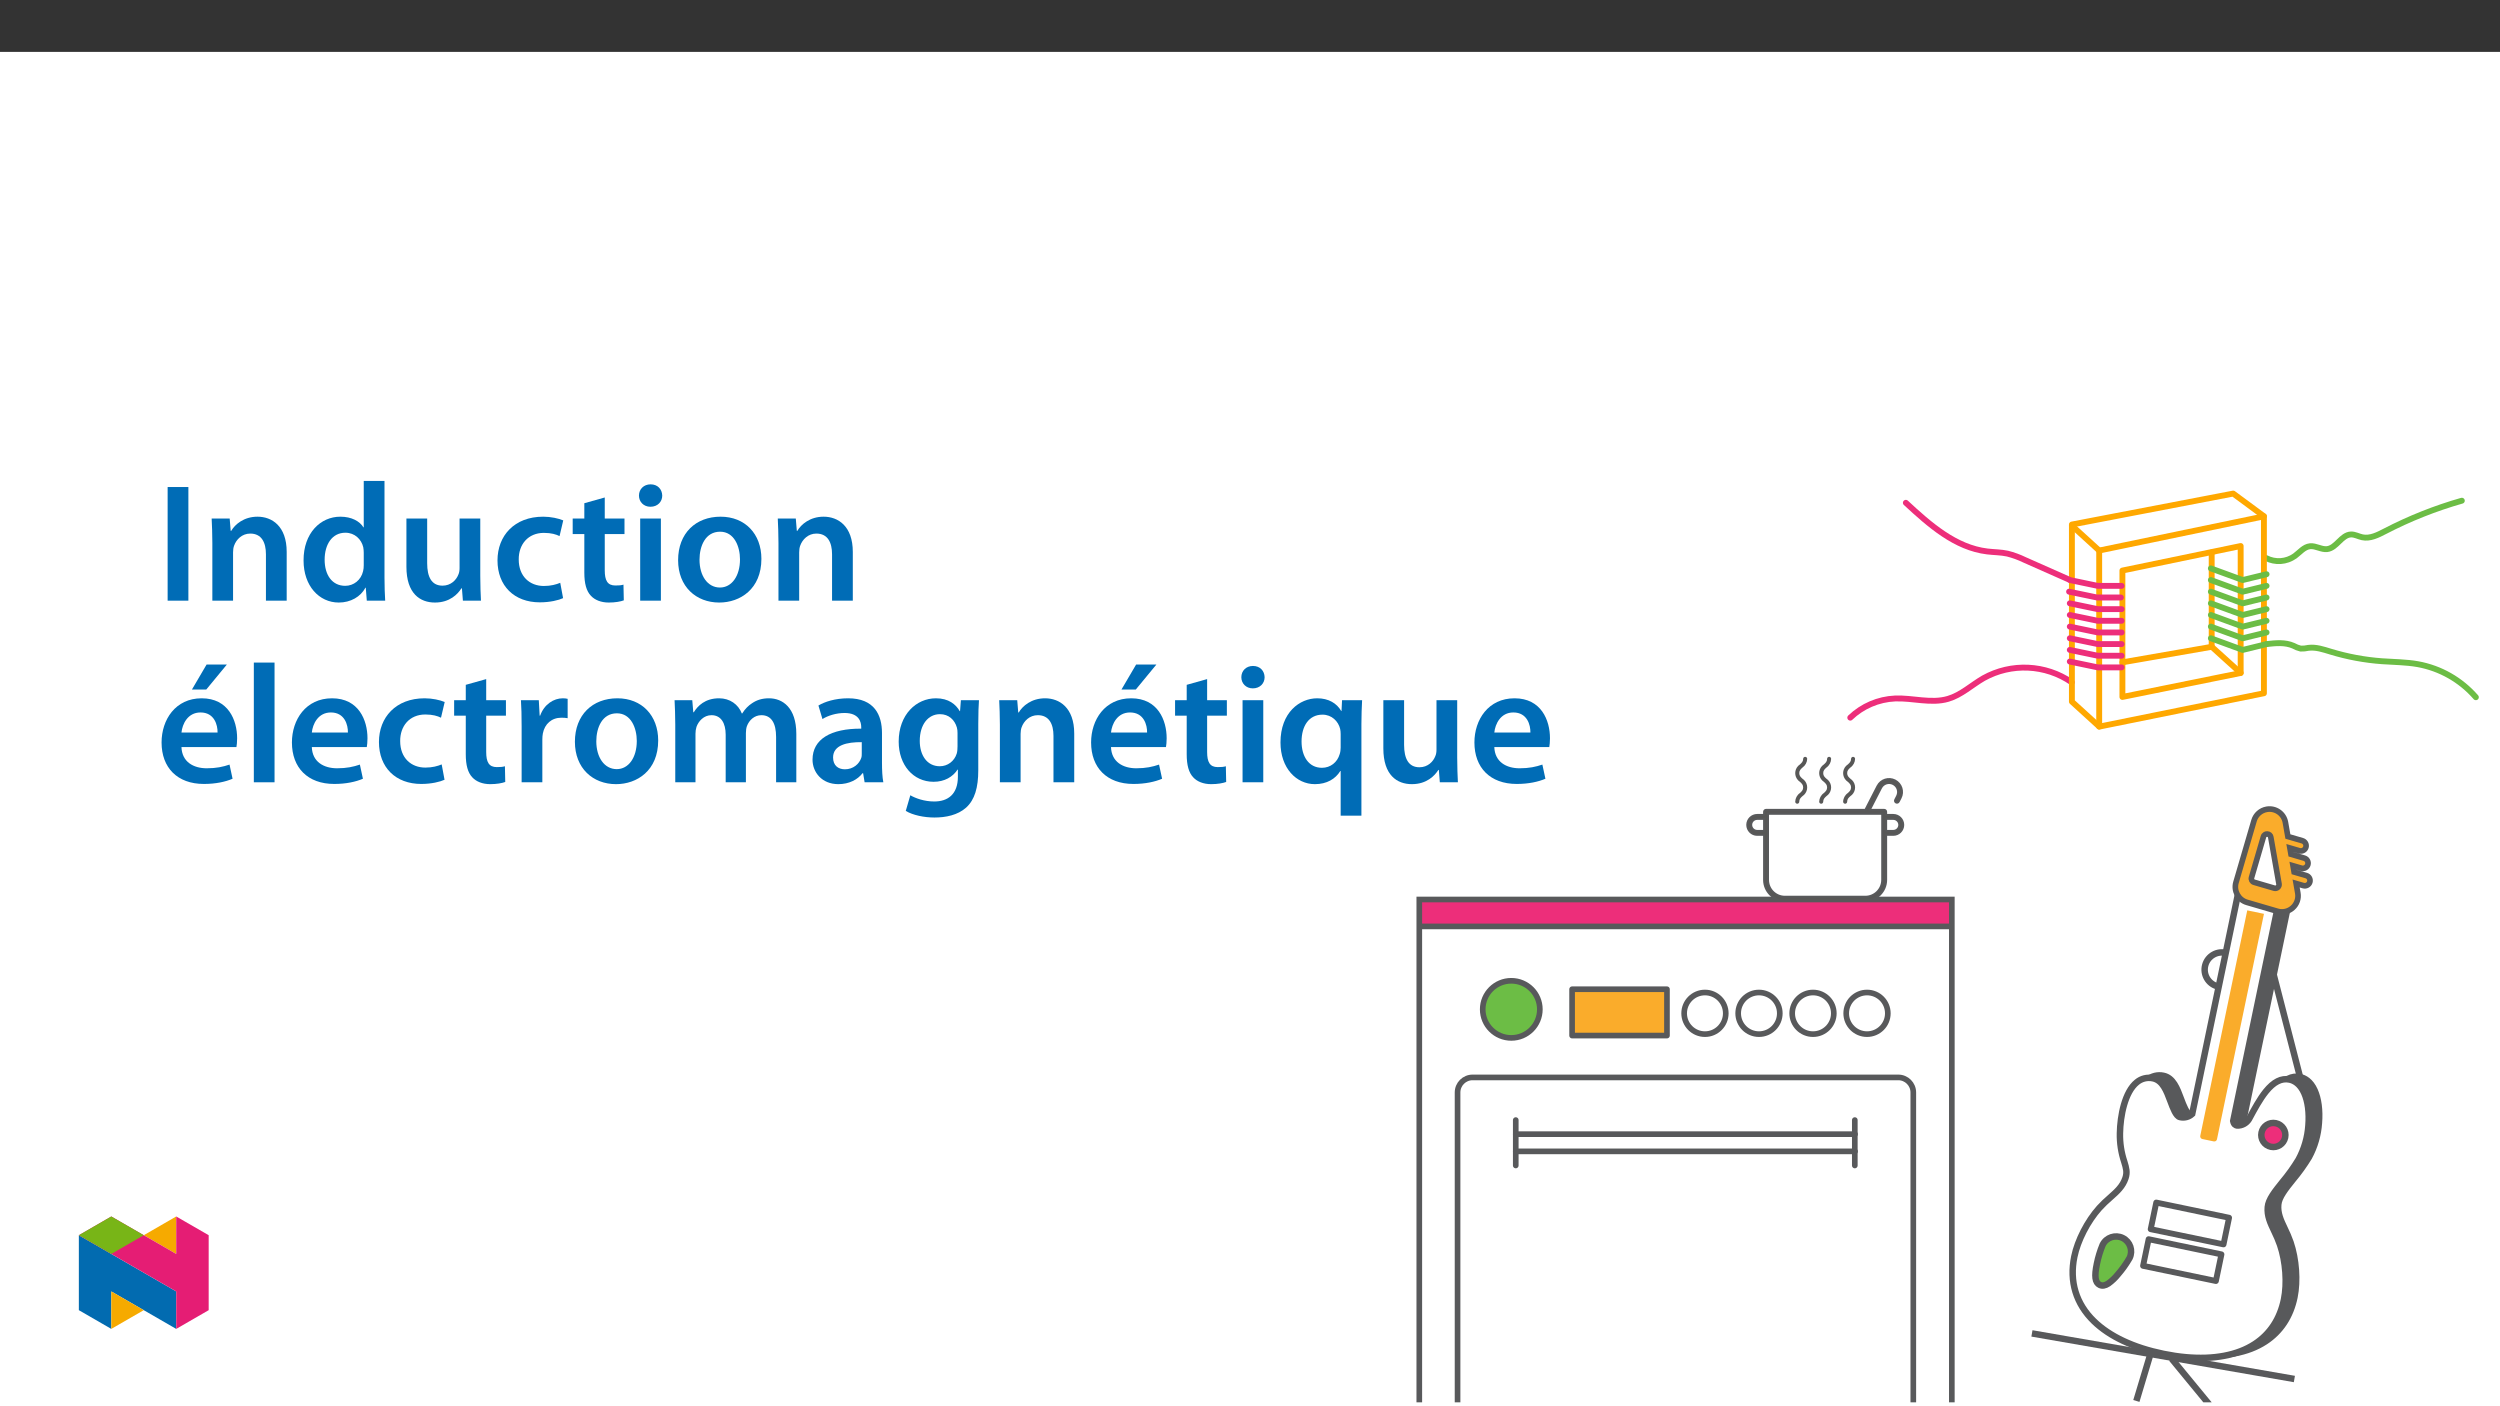 ﻿<?xml version="1.0" encoding="utf-8"?>
<svg xmlns="http://www.w3.org/2000/svg" xmlns:xlink="http://www.w3.org/1999/xlink" viewBox="0 0 960 540" version="1.1">
  <rect x="0" y="0" width="960" height="540" fill="#333333" stroke="none"/>
  <defs>
    <g>
      <symbol overflow="visible" id="glyph0-0">
        <path style="stroke:none;" d="M 0 0 L 32.375 0 L 32.375 -45.328 L 0 -45.328 Z M 16.188 -25.578 L 5.188 -42.094 L 27.188 -42.094 Z M 18.125 -22.656 L 29.141 -39.172 L 29.141 -6.156 Z M 5.188 -3.234 L 16.188 -19.75 L 27.188 -3.234 Z M 3.234 -39.172 L 14.25 -22.656 L 3.234 -6.156 Z M 3.234 -39.172 " />
      </symbol>
      <symbol overflow="visible" id="glyph0-1">
        <path style="stroke:none;" d="M 4.594 -43.641 L 4.594 0 L 12.562 0 L 12.562 -43.641 Z M 4.594 -43.641 " />
      </symbol>
      <symbol overflow="visible" id="glyph0-2">
        <path style="stroke:none;" d="M 4.281 0 L 12.234 0 L 12.234 -18.578 C 12.234 -19.484 12.375 -20.469 12.625 -21.109 C 13.469 -23.5 15.672 -25.766 18.844 -25.766 C 23.188 -25.766 24.859 -22.344 24.859 -17.812 L 24.859 0 L 32.828 0 L 32.828 -18.719 C 32.828 -28.688 27.125 -32.25 21.625 -32.25 C 16.375 -32.25 12.953 -29.266 11.531 -26.812 L 11.328 -26.812 L 10.938 -31.531 L 4.016 -31.531 C 4.141 -28.812 4.281 -25.766 4.281 -22.141 Z M 4.281 0 " />
      </symbol>
      <symbol overflow="visible" id="glyph0-3">
        <path style="stroke:none;" d="M 25.375 -45.969 L 25.375 -28.172 L 25.25 -28.172 C 23.828 -30.5 20.719 -32.25 16.375 -32.25 C 8.812 -32.25 2.203 -25.969 2.266 -15.406 C 2.266 -5.703 8.219 0.719 15.797 0.719 C 20.328 0.719 24.156 -1.484 26.031 -4.984 L 26.156 -4.984 L 26.547 0 L 33.609 0 C 33.469 -2.141 33.344 -5.641 33.344 -8.875 L 33.344 -45.969 Z M 25.375 -13.656 C 25.375 -12.828 25.312 -12.047 25.125 -11.328 C 24.344 -7.906 21.5 -5.703 18.266 -5.703 C 13.203 -5.703 10.359 -9.906 10.359 -15.734 C 10.359 -21.562 13.203 -26.094 18.328 -26.094 C 21.953 -26.094 24.469 -23.562 25.188 -20.531 C 25.312 -19.875 25.375 -19.031 25.375 -18.391 Z M 25.375 -13.656 " />
      </symbol>
      <symbol overflow="visible" id="glyph0-4">
        <path style="stroke:none;" d="M 32.5 -31.531 L 24.547 -31.531 L 24.547 -12.5 C 24.547 -11.594 24.406 -10.688 24.094 -10.031 C 23.312 -7.969 21.234 -5.766 18 -5.766 C 13.797 -5.766 12.109 -9.125 12.109 -14.375 L 12.109 -31.531 L 4.141 -31.531 L 4.141 -13.016 C 4.141 -2.719 9.391 0.719 15.094 0.719 C 20.781 0.719 23.891 -2.531 25.25 -4.734 L 25.453 -4.734 L 25.828 0 L 32.766 0 C 32.641 -2.594 32.5 -5.703 32.5 -9.453 Z M 32.5 -31.531 " />
      </symbol>
      <symbol overflow="visible" id="glyph0-5">
        <path style="stroke:none;" d="M 26.359 -6.859 C 24.797 -6.219 22.797 -5.641 20.078 -5.641 C 14.641 -5.641 10.422 -9.328 10.422 -15.797 C 10.359 -21.562 13.984 -26.031 20.078 -26.031 C 22.922 -26.031 24.797 -25.453 26.094 -24.797 L 27.516 -30.828 C 25.703 -31.594 22.734 -32.25 19.812 -32.25 C 8.734 -32.25 2.266 -24.922 2.266 -15.469 C 2.266 -5.703 8.672 0.641 18.516 0.641 C 22.469 0.641 25.766 -0.188 27.453 -0.969 Z M 26.359 -6.859 " />
      </symbol>
      <symbol overflow="visible" id="glyph0-6">
        <path style="stroke:none;" d="M 5.562 -37.422 L 5.562 -31.531 L 1.094 -31.531 L 1.094 -25.578 L 5.562 -25.578 L 5.562 -10.75 C 5.562 -6.609 6.344 -3.688 8.094 -1.875 C 9.578 -0.266 11.984 0.719 14.953 0.719 C 17.422 0.719 19.547 0.328 20.719 -0.125 L 20.594 -6.156 C 19.688 -5.891 18.906 -5.828 17.484 -5.828 C 14.438 -5.828 13.406 -7.766 13.406 -11.656 L 13.406 -25.578 L 20.984 -25.578 L 20.984 -31.531 L 13.406 -31.531 L 13.406 -39.625 Z M 5.562 -37.422 " />
      </symbol>
      <symbol overflow="visible" id="glyph0-7">
        <path style="stroke:none;" d="M 12.234 0 L 12.234 -31.531 L 4.281 -31.531 L 4.281 0 Z M 8.281 -44.672 C 5.641 -44.672 3.812 -42.797 3.812 -40.344 C 3.812 -38.016 5.562 -36.062 8.219 -36.062 C 11 -36.062 12.75 -38.016 12.75 -40.344 C 12.688 -42.797 11 -44.672 8.281 -44.672 Z M 8.281 -44.672 " />
      </symbol>
      <symbol overflow="visible" id="glyph0-8">
        <path style="stroke:none;" d="M 18.578 -32.25 C 9.062 -32.25 2.266 -25.906 2.266 -15.547 C 2.266 -5.375 9.188 0.719 18.062 0.719 C 26.094 0.719 34.25 -4.469 34.25 -16.062 C 34.25 -25.641 27.969 -32.25 18.578 -32.25 Z M 18.391 -26.484 C 23.828 -26.484 26.031 -20.781 26.031 -15.859 C 26.031 -9.453 22.859 -5.047 18.328 -5.047 C 13.531 -5.047 10.484 -9.641 10.484 -15.734 C 10.484 -20.984 12.75 -26.484 18.391 -26.484 Z M 18.391 -26.484 " />
      </symbol>
      <symbol overflow="visible" id="glyph0-9">
        <path style="stroke:none;" d="M 31.016 -13.531 C 31.141 -14.25 31.281 -15.406 31.281 -16.906 C 31.281 -23.828 27.906 -32.25 17.672 -32.25 C 7.578 -32.25 2.266 -24.016 2.266 -15.281 C 2.266 -5.641 8.281 0.641 18.516 0.641 C 23.047 0.641 26.812 -0.188 29.531 -1.359 L 28.359 -6.797 C 25.906 -5.953 23.312 -5.375 19.625 -5.375 C 14.5 -5.375 10.094 -7.828 9.906 -13.531 Z M 9.906 -19.094 C 10.234 -22.344 12.297 -26.812 17.219 -26.812 C 22.531 -26.812 23.828 -22.016 23.766 -19.094 Z M 19.547 -45.203 L 13.922 -35.609 L 19.422 -35.609 L 27.328 -45.203 Z M 19.547 -45.203 " />
      </symbol>
      <symbol overflow="visible" id="glyph0-10">
        <path style="stroke:none;" d="M 4.281 0 L 12.234 0 L 12.234 -45.969 L 4.281 -45.969 Z M 4.281 0 " />
      </symbol>
      <symbol overflow="visible" id="glyph0-11">
        <path style="stroke:none;" d="M 31.016 -13.531 C 31.141 -14.25 31.281 -15.406 31.281 -16.906 C 31.281 -23.828 27.906 -32.25 17.672 -32.25 C 7.578 -32.25 2.266 -24.016 2.266 -15.281 C 2.266 -5.641 8.281 0.641 18.516 0.641 C 23.047 0.641 26.812 -0.188 29.531 -1.359 L 28.359 -6.797 C 25.906 -5.953 23.312 -5.375 19.625 -5.375 C 14.5 -5.375 10.094 -7.828 9.906 -13.531 Z M 9.906 -19.094 C 10.234 -22.344 12.297 -26.812 17.219 -26.812 C 22.531 -26.812 23.828 -22.016 23.766 -19.094 Z M 9.906 -19.094 " />
      </symbol>
      <symbol overflow="visible" id="glyph0-12">
        <path style="stroke:none;" d="M 4.281 0 L 12.234 0 L 12.234 -16.375 C 12.234 -17.219 12.297 -18.062 12.438 -18.781 C 13.141 -22.406 15.797 -24.797 19.547 -24.797 C 20.531 -24.797 21.234 -24.734 21.953 -24.609 L 21.953 -32.047 C 21.297 -32.188 20.844 -32.25 20.078 -32.25 C 16.641 -32.25 12.953 -29.984 11.391 -25.578 L 11.203 -25.578 L 10.875 -31.531 L 4.016 -31.531 C 4.203 -28.75 4.281 -25.641 4.281 -21.375 Z M 4.281 0 " />
      </symbol>
      <symbol overflow="visible" id="glyph0-13">
        <path style="stroke:none;" d="M 4.281 0 L 12.047 0 L 12.047 -18.641 C 12.047 -19.547 12.172 -20.469 12.438 -21.297 C 13.203 -23.438 15.219 -25.766 18.188 -25.766 C 21.891 -25.766 23.641 -22.656 23.641 -18.266 L 23.641 0 L 31.406 0 L 31.406 -18.906 C 31.406 -19.812 31.531 -20.844 31.797 -21.562 C 32.641 -23.828 34.641 -25.766 37.359 -25.766 C 41.188 -25.766 43 -22.656 43 -17.422 L 43 0 L 50.766 0 L 50.766 -18.578 C 50.766 -28.688 45.453 -32.25 40.281 -32.25 C 37.625 -32.25 35.609 -31.594 33.797 -30.375 C 32.375 -29.469 31.078 -28.172 29.984 -26.422 L 29.844 -26.422 C 28.484 -29.922 25.25 -32.25 21.109 -32.25 C 15.734 -32.25 12.891 -29.328 11.391 -26.875 L 11.203 -26.875 L 10.812 -31.531 L 4.016 -31.531 C 4.141 -28.812 4.281 -25.766 4.281 -22.141 Z M 4.281 0 " />
      </symbol>
      <symbol overflow="visible" id="glyph0-14">
        <path style="stroke:none;" d="M 28.75 -18.906 C 28.75 -25.828 25.828 -32.25 15.734 -32.25 C 10.75 -32.25 6.672 -30.891 4.344 -29.469 L 5.891 -24.281 C 8.031 -25.641 11.266 -26.609 14.375 -26.609 C 19.938 -26.609 20.781 -23.188 20.781 -21.109 L 20.781 -20.594 C 9.125 -20.656 2.078 -16.578 2.078 -8.672 C 2.078 -3.891 5.641 0.719 11.984 0.719 C 16.125 0.719 19.422 -1.031 21.297 -3.5 L 21.5 -3.5 L 22.078 0 L 29.266 0 C 28.875 -1.938 28.75 -4.734 28.75 -7.578 Z M 20.984 -11.078 C 20.984 -10.484 20.984 -9.906 20.781 -9.328 C 20 -7.062 17.734 -4.984 14.5 -4.984 C 11.984 -4.984 9.969 -6.406 9.969 -9.516 C 9.969 -14.312 15.344 -15.469 20.984 -15.406 Z M 20.984 -11.078 " />
      </symbol>
      <symbol overflow="visible" id="glyph0-15">
        <path style="stroke:none;" d="M 32.828 -22.469 C 32.828 -26.812 32.953 -29.391 33.094 -31.531 L 26.156 -31.531 L 25.828 -27.328 L 25.703 -27.328 C 24.219 -29.922 21.438 -32.25 16.578 -32.25 C 9 -32.25 2.266 -25.969 2.266 -15.609 C 2.266 -6.672 7.828 -0.188 15.672 -0.188 C 19.875 -0.188 23.047 -2.078 24.859 -4.859 L 25 -4.859 L 25 -2.141 C 25 4.656 21.109 7.375 15.922 7.375 C 12.109 7.375 8.734 6.156 6.734 4.984 L 4.984 11 C 7.703 12.625 11.984 13.531 16 13.531 C 20.328 13.531 24.922 12.625 28.172 9.719 C 31.469 6.734 32.828 2 32.828 -4.594 Z M 24.859 -13.797 C 24.859 -12.891 24.797 -11.781 24.547 -11 C 23.641 -8.094 21.047 -6.156 18.062 -6.156 C 13.078 -6.156 10.359 -10.484 10.359 -15.859 C 10.359 -22.281 13.656 -26.156 18.125 -26.156 C 21.5 -26.156 23.766 -23.953 24.609 -21.047 C 24.797 -20.391 24.859 -19.688 24.859 -18.906 Z M 24.859 -13.797 " />
      </symbol>
      <symbol overflow="visible" id="glyph0-16">
        <path style="stroke:none;" d="M 25.375 12.828 L 33.344 12.828 L 33.344 -22.406 C 33.344 -25.703 33.469 -28.688 33.609 -31.531 L 25.906 -31.531 L 25.703 -27.328 L 25.578 -27.391 C 23.891 -30.297 20.781 -32.25 16.375 -32.25 C 9.641 -32.25 2.266 -26.812 2.266 -15.281 C 2.266 -5.438 8.359 0.719 15.469 0.719 C 20.078 0.719 23.375 -1.297 25.25 -4.344 L 25.375 -4.344 Z M 25.375 -13.281 C 25.375 -12.5 25.25 -11.531 25 -10.812 C 24.094 -7.641 21.438 -5.562 18.188 -5.562 C 13.141 -5.562 10.359 -9.906 10.359 -15.672 C 10.359 -21.625 13.203 -25.969 18.391 -25.969 C 21.953 -25.969 24.469 -23.438 25.188 -20.469 C 25.312 -19.875 25.375 -19.172 25.375 -18.516 Z M 25.375 -13.281 " />
      </symbol>
    </g>
    <clipPath id="clip1">
      <path d="M 543 344 L 751 344 L 751 538.5 L 543 538.5 Z M 543 344 " />
    </clipPath>
    <clipPath id="clip2">
      <path d="M 529 383 L 766 383 L 766 538.5 L 529 538.5 Z M 529 383 " />
    </clipPath>
    <clipPath id="clip3">
      <path d="M 745 476 L 917 476 L 917 538.5 L 745 538.5 Z M 745 476 " />
    </clipPath>
    <clipPath id="clip4">
      <path d="M 798 486 L 884 486 L 884 538.5 L 798 538.5 Z M 798 486 " />
    </clipPath>
    <clipPath id="clip5">
      <path d="M 764 308 L 926 308 L 926 538.5 L 764 538.5 Z M 764 308 " />
    </clipPath>
    <clipPath id="clip6">
      <path d="M 760 309 L 922 309 L 922 538.5 L 760 538.5 Z M 760 309 " />
    </clipPath>
    <clipPath id="clip7">
      <path d="M 785 485 L 861 485 L 861 538.5 L 785 538.5 Z M 785 485 " />
    </clipPath>
    <clipPath id="clip8">
      <path d="M 30.277 474 L 68 474 L 68 510.301 L 30.277 510.301 Z M 30.277 474 " />
    </clipPath>
    <clipPath id="clip9">
      <path d="M 42 495 L 56 495 L 56 510.301 L 42 510.301 Z M 42 495 " />
    </clipPath>
    <clipPath id="clip10">
      <path d="M 55 467.125 L 68 467.125 L 68 482 L 55 482 Z M 55 467.125 " />
    </clipPath>
    <clipPath id="clip11">
      <path d="M 30.277 467.125 L 80.133 467.125 L 80.133 510.301 L 30.277 510.301 Z M 30.277 467.125 " />
    </clipPath>
    <clipPath id="clip12">
      <path d="M 30.277 467.125 L 56 467.125 L 56 482 L 30.277 482 Z M 30.277 467.125 " />
    </clipPath>
  </defs>
  <g id="surface1">
    <path style=" stroke:none;fill-rule:nonzero;fill:rgb(100%,100%,100%);fill-opacity:1;" d="M 0 559.926 L 960 559.926 L 960 19.926 L 0 19.926 Z M 0 559.926 " />
    <path style=" stroke:none;fill-rule:nonzero;fill:rgb(92.899%,17.999%,47.8%);fill-opacity:1;" d="M 544.973 345.039 L 749.324 345.039 L 749.324 356.465 L 544.973 356.465 Z M 544.973 345.039 " />
    <path style="fill:none;stroke-width:3.126;stroke-linecap:round;stroke-linejoin:round;stroke:rgb(92.899%,17.999%,47.8%);stroke-opacity:1;stroke-miterlimit:4;" d="M 0.002 -0.002 C -13.93 9.573 -32.075 10.422 -46.84 2.198 C -53.155 -1.446 -58.664 -6.722 -65.655 -8.777 C -74.717 -11.442 -84.4 -8.198 -93.84 -8.588 C -102.733 -8.993 -111.189 -12.61 -117.623 -18.768 " transform="matrix(0.723,0,0,-0.723,795.545,262.01)" />
    <path style="fill:none;stroke-width:3.126;stroke-linecap:round;stroke-linejoin:round;stroke:rgb(42.4%,74.1%,27.1%);stroke-opacity:1;stroke-miterlimit:4;" d="M -0.002 -0.003 C 4.918 -2.56 10.849 -2.144 15.363 1.073 C 17.969 2.998 20.186 5.907 23.408 6.247 C 26.484 6.572 29.415 4.355 32.491 4.717 C 37.53 5.318 40.104 12.335 45.175 12.497 C 47.219 12.562 49.1 11.438 51.101 11.005 C 55.28 10.092 59.448 12.243 63.255 14.217 C 76.268 20.964 89.931 26.398 104.026 30.426 " transform="matrix(0.723,0,0,-0.723,870.131,214.268)" />
    <path style="fill:none;stroke-width:3.126;stroke-linecap:round;stroke-linejoin:round;stroke:rgb(100%,65.9%,0%);stroke-opacity:1;stroke-miterlimit:4;" d="M 0.002 0.002 L 87.491 18.157 L 87.491 -75.798 L 0.002 -93.526 Z M 0.002 0.002 " transform="matrix(0.723,0,0,-0.723,806.088,211.408)" />
    <path style="fill:none;stroke-width:3.126;stroke-linecap:round;stroke-linejoin:round;stroke:rgb(100%,65.9%,0%);stroke-opacity:1;stroke-miterlimit:4;" d="M -0.001 0.003 L 62.802 13.032 L 62.802 -54.409 L -0.001 -67.131 Z M -0.001 0.003 " transform="matrix(0.723,0,0,-0.723,815.008,219.092)" />
    <path style="fill:none;stroke-width:3.126;stroke-linecap:round;stroke-linejoin:round;stroke:rgb(100%,65.9%,0%);stroke-opacity:1;stroke-miterlimit:4;" d="M -0.003 0.002 L -14.492 13.205 " transform="matrix(0.723,0,0,-0.723,806.088,211.408)" />
    <path style="fill:none;stroke-width:3.126;stroke-linecap:round;stroke-linejoin:round;stroke:rgb(100%,65.9%,0%);stroke-opacity:1;stroke-miterlimit:4;" d="M 0.002 -0.002 L -14.493 13.201 L -14.493 107.275 L 71.179 123.717 L 87.491 111.682 " transform="matrix(0.723,0,0,-0.723,806.088,278.979)" />
    <path style="fill:none;stroke-width:3.126;stroke-linecap:round;stroke-linejoin:round;stroke:rgb(100%,65.9%,0%);stroke-opacity:1;stroke-miterlimit:4;" d="M -0.001 -0.001 L 47.442 8.255 L 62.802 -5.63 " transform="matrix(0.723,0,0,-0.723,815.008,254.335)" />
    <path style="fill:none;stroke-width:3.126;stroke-linecap:round;stroke-linejoin:round;stroke:rgb(100%,65.9%,0%);stroke-opacity:1;stroke-miterlimit:4;" d="M -0 0.003 L -0 50.132 " transform="matrix(0.723,0,0,-0.723,849.285,248.373)" />
    <path style="fill:none;stroke-width:3.126;stroke-linecap:round;stroke-linejoin:round;stroke:rgb(42.4%,74.1%,27.1%);stroke-opacity:1;stroke-miterlimit:4;" d="M -0.003 -0.002 L 16.915 -6.187 L 29.571 -3.094 " transform="matrix(0.723,0,0,-0.723,848.978,218.264)" />
    <path style="fill:none;stroke-width:3.126;stroke-linecap:round;stroke-linejoin:round;stroke:rgb(42.4%,74.1%,27.1%);stroke-opacity:1;stroke-miterlimit:4;" d="M -0.003 0.002 L 16.915 -6.188 L 29.571 -3.096 " transform="matrix(0.723,0,0,-0.723,848.978,222.736)" />
    <path style="fill:none;stroke-width:3.126;stroke-linecap:round;stroke-linejoin:round;stroke:rgb(42.4%,74.1%,27.1%);stroke-opacity:1;stroke-miterlimit:4;" d="M -0.003 0.001 L 16.915 -6.19 L 29.571 -3.092 " transform="matrix(0.723,0,0,-0.723,848.978,227.207)" />
    <path style="fill:none;stroke-width:3.126;stroke-linecap:round;stroke-linejoin:round;stroke:rgb(42.4%,74.1%,27.1%);stroke-opacity:1;stroke-miterlimit:4;" d="M -0.003 -0.001 L 16.915 -6.192 L 29.571 -3.094 " transform="matrix(0.723,0,0,-0.723,848.978,231.679)" />
    <path style="fill:none;stroke-width:3.126;stroke-linecap:round;stroke-linejoin:round;stroke:rgb(42.4%,74.1%,27.1%);stroke-opacity:1;stroke-miterlimit:4;" d="M -0.003 -0.003 L 16.915 -6.188 L 29.571 -3.095 " transform="matrix(0.723,0,0,-0.723,848.978,236.15)" />
    <path style="fill:none;stroke-width:3.126;stroke-linecap:round;stroke-linejoin:round;stroke:rgb(42.4%,74.1%,27.1%);stroke-opacity:1;stroke-miterlimit:4;" d="M -0.003 0.001 L 16.915 -6.189 L 29.571 -3.097 " transform="matrix(0.723,0,0,-0.723,848.978,240.622)" />
    <path style="fill:none;stroke-width:3.126;stroke-linecap:round;stroke-linejoin:round;stroke:rgb(42.4%,74.1%,27.1%);stroke-opacity:1;stroke-miterlimit:4;" d="M -0.003 -0 L 16.915 -6.191 L 29.571 -3.093 " transform="matrix(0.723,0,0,-0.723,848.978,245.094)" />
    <path style="fill:none;stroke-width:3.126;stroke-linecap:round;stroke-linejoin:round;stroke:rgb(92.899%,17.999%,47.8%);stroke-opacity:1;stroke-miterlimit:4;" d="M -0.001 -0.002 L -12.653 -0.002 L -27.51 3.096 " transform="matrix(0.723,0,0,-0.723,814.696,224.971)" />
    <path style="fill:none;stroke-width:3.126;stroke-linecap:round;stroke-linejoin:round;stroke:rgb(92.899%,17.999%,47.8%);stroke-opacity:1;stroke-miterlimit:4;" d="M -0.002 0.002 L -12.654 0.002 L -27.506 3.095 " transform="matrix(0.723,0,0,-0.723,814.42,229.443)" />
    <path style="fill:none;stroke-width:3.126;stroke-linecap:round;stroke-linejoin:round;stroke:rgb(92.899%,17.999%,47.8%);stroke-opacity:1;stroke-miterlimit:4;" d="M -0.001 0.002 L -12.653 0.002 L -27.51 3.094 " transform="matrix(0.723,0,0,-0.723,814.696,233.915)" />
    <path style="fill:none;stroke-width:3.126;stroke-linecap:round;stroke-linejoin:round;stroke:rgb(92.899%,17.999%,47.8%);stroke-opacity:1;stroke-miterlimit:4;" d="M -0.001 0 L -12.653 0 L -27.51 3.093 " transform="matrix(0.723,0,0,-0.723,814.696,238.387)" />
    <path style="fill:none;stroke-width:3.126;stroke-linecap:round;stroke-linejoin:round;stroke:rgb(92.899%,17.999%,47.8%);stroke-opacity:1;stroke-miterlimit:4;" d="M -0.001 -0.001 L -12.653 -0.001 L -27.51 3.097 " transform="matrix(0.723,0,0,-0.723,814.696,242.858)" />
    <path style="fill:none;stroke-width:3.126;stroke-linecap:round;stroke-linejoin:round;stroke:rgb(92.899%,17.999%,47.8%);stroke-opacity:1;stroke-miterlimit:4;" d="M -0.001 0.002 L -12.653 0.002 L -27.51 3.095 " transform="matrix(0.723,0,0,-0.723,814.696,247.33)" />
    <path style="fill:none;stroke-width:3.126;stroke-linecap:round;stroke-linejoin:round;stroke:rgb(92.899%,17.999%,47.8%);stroke-opacity:1;stroke-miterlimit:4;" d="M -0.001 0.001 L -12.653 0.001 L -27.51 3.093 " transform="matrix(0.723,0,0,-0.723,814.696,251.801)" />
    <path style="fill:none;stroke-width:3.126;stroke-linecap:round;stroke-linejoin:round;stroke:rgb(92.899%,17.999%,47.8%);stroke-opacity:1;stroke-miterlimit:4;" d="M -0.001 -0.001 L -12.653 -0.001 L -27.51 3.092 " transform="matrix(0.723,0,0,-0.723,814.696,256.273)" />
    <path style="fill:none;stroke-width:3.126;stroke-linecap:round;stroke-linejoin:round;stroke:rgb(92.899%,17.999%,47.8%);stroke-opacity:1;stroke-miterlimit:4;" d="M -0.002 -0.001 L -23.586 10.455 C -26.483 11.861 -29.517 12.969 -32.642 13.759 C -36.145 14.516 -39.767 14.472 -43.325 14.9 C -60.307 16.922 -74.061 29.124 -86.61 40.748 " transform="matrix(0.723,0,0,-0.723,794.466,222.538)" />
    <path style="fill:none;stroke-width:3.126;stroke-linecap:round;stroke-linejoin:round;stroke:rgb(42.4%,74.1%,27.1%);stroke-opacity:1;stroke-miterlimit:4;" d="M -0.002 0.001 C 4.777 0.541 9.816 1.044 14.212 -0.897 C 15.417 -1.578 16.715 -2.086 18.061 -2.405 C 19.423 -2.454 20.786 -2.324 22.111 -2.016 C 26.16 -1.475 30.177 -2.876 34.086 -4.06 C 42.942 -6.752 52.074 -8.45 61.308 -9.12 C 67.634 -9.58 74.019 -9.558 80.264 -10.672 C 92.245 -12.84 103.128 -19.041 111.108 -28.243 " transform="matrix(0.723,0,0,-0.723,870.4,247.321)" />
    <g clip-path="url(#clip1)" clip-rule="nonzero">
      <path style="fill:none;stroke-width:3;stroke-linecap:butt;stroke-linejoin:miter;stroke:rgb(34.499%,34.9%,35.699%);stroke-opacity:1;stroke-miterlimit:10;" d="M 74.411 267.078 L 357.251 267.078 L 357.251 -77.64 L 74.411 -77.64 Z M 74.411 267.078 " transform="matrix(0.723,0,0,-0.723,491.21,538.499)" />
    </g>
    <path style="fill:none;stroke-width:3;stroke-linecap:butt;stroke-linejoin:miter;stroke:rgb(34.499%,34.9%,35.699%);stroke-opacity:1;stroke-miterlimit:10;" d="M -0 0.002 L 282.839 0.002 " transform="matrix(0.723,0,0,-0.723,544.973,355.744)" />
    <path style=" stroke:none;fill-rule:nonzero;fill:rgb(42.4%,74.1%,27.1%);fill-opacity:1;" d="M 580.332 376.625 C 586.387 376.625 591.293 381.531 591.293 387.582 C 591.293 393.637 586.387 398.543 580.332 398.543 C 574.281 398.543 569.371 393.637 569.371 387.582 C 569.371 381.531 574.281 376.625 580.332 376.625 " />
    <path style="fill:none;stroke-width:3;stroke-linecap:butt;stroke-linejoin:miter;stroke:rgb(34.499%,34.9%,35.699%);stroke-opacity:1;stroke-miterlimit:10;" d="M -0.001 -0.001 C 8.379 -0.001 15.17 -6.792 15.17 -15.167 C 15.17 -23.547 8.379 -30.337 -0.001 -30.337 C -8.376 -30.337 -15.172 -23.547 -15.172 -15.167 C -15.172 -6.792 -8.376 -0.001 -0.001 -0.001 Z M -0.001 -0.001 " transform="matrix(0.723,0,0,-0.723,580.333,376.624)" />
    <path style="fill:none;stroke-width:3;stroke-linecap:butt;stroke-linejoin:miter;stroke:rgb(34.499%,34.9%,35.699%);stroke-opacity:1;stroke-miterlimit:10;" d="M 0.001 0.002 C 6.105 0.002 11.052 -4.95 11.052 -11.055 C 11.052 -17.159 6.105 -22.106 0.001 -22.106 C -6.103 -22.106 -11.056 -17.159 -11.056 -11.055 C -11.056 -4.95 -6.103 0.002 0.001 0.002 Z M 0.001 0.002 " transform="matrix(0.723,0,0,-0.723,654.706,381.126)" />
    <path style="fill:none;stroke-width:3;stroke-linecap:butt;stroke-linejoin:miter;stroke:rgb(34.499%,34.9%,35.699%);stroke-opacity:1;stroke-miterlimit:10;" d="M -0.001 0.002 C 6.103 0.002 11.055 -4.95 11.055 -11.055 C 11.055 -17.159 6.103 -22.106 -0.001 -22.106 C -6.105 -22.106 -11.052 -17.159 -11.052 -11.055 C -11.052 -4.95 -6.105 0.002 -0.001 0.002 Z M -0.001 0.002 " transform="matrix(0.723,0,0,-0.723,675.45,381.126)" />
    <path style="fill:none;stroke-width:3;stroke-linecap:butt;stroke-linejoin:miter;stroke:rgb(34.499%,34.9%,35.699%);stroke-opacity:1;stroke-miterlimit:10;" d="M 0.002 0.002 C 6.106 0.002 11.053 -4.95 11.053 -11.055 C 11.053 -17.159 6.106 -22.106 0.002 -22.106 C -6.102 -22.106 -11.054 -17.159 -11.054 -11.055 C -11.054 -4.95 -6.102 0.002 0.002 0.002 Z M 0.002 0.002 " transform="matrix(0.723,0,0,-0.723,696.194,381.126)" />
    <path style="fill:none;stroke-width:3;stroke-linecap:butt;stroke-linejoin:miter;stroke:rgb(34.499%,34.9%,35.699%);stroke-opacity:1;stroke-miterlimit:10;" d="M 0.001 0.002 C 6.105 0.002 11.052 -4.95 11.052 -11.055 C 11.052 -17.159 6.105 -22.106 0.001 -22.106 C -6.103 -22.106 -11.055 -17.159 -11.055 -11.055 C -11.055 -4.95 -6.103 0.002 0.001 0.002 Z M 0.001 0.002 " transform="matrix(0.723,0,0,-0.723,716.937,381.126)" />
    <path style="fill-rule:nonzero;fill:rgb(98%,67.499%,16.899%);fill-opacity:1;stroke-width:3;stroke-linecap:round;stroke-linejoin:round;stroke:rgb(34.499%,34.9%,35.699%);stroke-opacity:1;stroke-miterlimit:4;" d="M 155.57 219.408 L 205.953 219.408 L 205.953 194.797 L 155.57 194.797 Z M 155.57 219.408 " transform="matrix(0.723,0,0,-0.723,491.21,538.499)" />
    <g clip-path="url(#clip2)" clip-rule="nonzero">
      <path style="fill:none;stroke-width:3;stroke-linecap:butt;stroke-linejoin:miter;stroke:rgb(34.499%,34.9%,35.699%);stroke-opacity:1;stroke-miterlimit:10;" d="M -0.001 -0 L 226.058 -0 C 230.476 -0 234.055 -3.579 234.055 -8.002 L 234.055 -220.902 C 234.055 -225.325 230.476 -228.904 226.058 -228.904 L -0.001 -228.904 C -4.419 -228.904 -7.998 -225.325 -7.998 -220.902 L -7.998 -8.002 C -7.998 -3.579 -4.419 -0 -0.001 -0 Z M -0.001 -0 " transform="matrix(0.723,0,0,-0.723,565.485,413.726)" />
    </g>
    <path style="fill:none;stroke-width:3;stroke-linecap:round;stroke-linejoin:round;stroke:rgb(34.499%,34.9%,35.699%);stroke-opacity:1;stroke-miterlimit:4;" d="M 0.002 0.002 L 0.002 -24.116 " transform="matrix(0.723,0,0,-0.723,582.049,430.111)" />
    <path style="fill:none;stroke-width:3;stroke-linecap:round;stroke-linejoin:round;stroke:rgb(34.499%,34.9%,35.699%);stroke-opacity:1;stroke-miterlimit:4;" d="M -0.001 0.002 L -0.001 -24.116 " transform="matrix(0.723,0,0,-0.723,712.247,430.111)" />
    <path style="fill:none;stroke-width:3;stroke-linecap:round;stroke-linejoin:round;stroke:rgb(34.499%,34.9%,35.699%);stroke-opacity:1;stroke-miterlimit:4;" d="M 0.002 0.001 L 180.203 0.001 " transform="matrix(0.723,0,0,-0.723,582.049,435.528)" />
    <path style="fill:none;stroke-width:3;stroke-linecap:round;stroke-linejoin:round;stroke:rgb(34.499%,34.9%,35.699%);stroke-opacity:1;stroke-miterlimit:4;" d="M 0.002 -0 L 180.203 -0 " transform="matrix(0.723,0,0,-0.723,582.049,442.117)" />
    <path style=" stroke:none;fill-rule:nonzero;fill:rgb(34.099%,34.099%,33.699%);fill-opacity:1;" d="M 691.145 304.539 C 690.062 305.305 689.406 306.535 689.367 307.859 C 689.367 308.285 689.715 308.633 690.141 308.633 C 690.566 308.633 690.914 308.285 690.914 307.859 C 690.914 306.832 691.473 306.328 692.18 305.691 C 694.016 304.469 694.512 301.996 693.293 300.164 C 693 299.723 692.621 299.348 692.18 299.051 C 691.473 298.414 690.914 297.91 690.914 296.883 C 690.914 295.855 691.473 295.352 692.18 294.715 C 693.262 293.949 693.922 292.723 693.961 291.398 C 693.961 290.969 693.613 290.625 693.184 290.625 C 692.758 290.625 692.41 290.969 692.41 291.398 C 692.41 292.426 691.852 292.93 691.145 293.566 C 689.312 294.785 688.816 297.258 690.035 299.09 C 690.328 299.531 690.703 299.91 691.145 300.203 C 691.852 300.84 692.41 301.344 692.41 302.371 C 692.41 303.398 691.852 303.902 691.145 304.539 " />
    <path style=" stroke:none;fill-rule:nonzero;fill:rgb(34.099%,34.099%,33.699%);fill-opacity:1;" d="M 700.344 304.539 C 699.262 305.305 698.602 306.535 698.566 307.859 C 698.566 308.285 698.91 308.633 699.34 308.633 C 699.766 308.633 700.113 308.285 700.113 307.859 C 700.113 306.832 700.672 306.328 701.379 305.691 C 703.211 304.469 703.707 301.996 702.488 300.164 C 702.195 299.723 701.82 299.348 701.379 299.051 C 700.672 298.414 700.113 297.91 700.113 296.883 C 700.113 295.855 700.672 295.352 701.379 294.715 C 702.461 293.949 703.117 292.723 703.156 291.398 C 703.16 290.969 702.82 290.621 702.391 290.617 C 701.965 290.613 701.613 290.953 701.609 291.383 L 701.609 291.398 C 701.609 292.426 701.051 292.93 700.344 293.566 C 698.512 294.785 698.012 297.258 699.23 299.09 C 699.523 299.531 699.902 299.91 700.344 300.203 C 701.051 300.84 701.609 301.344 701.609 302.371 C 701.609 303.398 701.051 303.902 700.344 304.539 " />
    <path style=" stroke:none;fill-rule:nonzero;fill:rgb(34.099%,34.099%,33.699%);fill-opacity:1;" d="M 709.543 304.539 C 708.461 305.305 707.801 306.535 707.762 307.859 C 707.762 308.285 708.109 308.633 708.535 308.633 C 708.965 308.633 709.309 308.285 709.309 307.859 C 709.309 306.832 709.871 306.328 710.578 305.691 C 712.41 304.469 712.906 301.996 711.688 300.164 C 711.395 299.723 711.02 299.348 710.578 299.051 C 709.871 298.414 709.309 297.91 709.309 296.883 C 709.309 295.855 709.871 295.352 710.578 294.715 C 711.66 293.949 712.316 292.723 712.355 291.398 C 712.355 290.969 712.008 290.625 711.582 290.625 C 711.152 290.625 710.809 290.969 710.809 291.398 C 710.809 292.426 710.25 292.93 709.543 293.566 C 707.707 294.785 707.211 297.258 708.43 299.09 C 708.723 299.531 709.102 299.91 709.543 300.203 C 710.25 300.84 710.809 301.344 710.809 302.371 C 710.809 303.398 710.25 303.902 709.543 304.539 " />
    <path style=" stroke:none;fill-rule:nonzero;fill:rgb(34.099%,34.099%,33.699%);fill-opacity:1;" d="M 727.016 319.051 L 724.301 319.051 L 724.301 314.477 L 727.016 314.477 C 728.281 314.477 729.305 315.5 729.305 316.762 C 729.305 318.027 728.281 319.051 727.016 319.051 M 722.754 337.867 C 722.75 341.426 719.867 344.312 716.305 344.316 L 685.418 344.316 C 681.855 344.312 678.973 341.426 678.969 337.867 L 678.969 312.52 L 722.754 312.52 Z M 674.805 319.051 C 673.543 319.051 672.516 318.027 672.516 316.762 C 672.516 315.5 673.543 314.477 674.805 314.477 L 677.422 314.477 L 677.422 319.051 Z M 727.016 312.926 L 724.301 312.926 L 724.301 311.75 C 724.301 311.32 723.957 310.973 723.527 310.973 L 718.031 310.973 L 722.336 302.578 C 723.203 300.883 725.277 300.215 726.973 301.082 C 728.664 301.949 729.332 304.027 728.465 305.719 L 727.742 307.129 C 727.543 307.504 727.688 307.973 728.066 308.172 C 728.445 308.371 728.914 308.227 729.113 307.848 C 729.113 307.84 729.117 307.836 729.117 307.832 L 729.84 306.426 C 731.105 303.977 730.145 300.965 727.695 299.699 C 725.246 298.438 722.234 299.395 720.973 301.848 L 720.957 301.871 L 716.289 310.973 L 678.195 310.973 C 677.766 310.973 677.422 311.32 677.422 311.75 L 677.422 312.926 L 674.805 312.926 C 672.688 312.926 670.969 314.641 670.965 316.758 C 670.961 318.875 672.676 320.594 674.793 320.598 L 677.422 320.598 L 677.422 337.867 C 677.426 342.281 681.004 345.859 685.418 345.863 L 716.305 345.863 C 720.719 345.859 724.297 342.281 724.301 337.867 L 724.301 320.598 L 727.016 320.598 C 729.133 320.602 730.855 318.887 730.855 316.766 C 730.859 314.648 729.145 312.93 727.027 312.926 Z M 727.016 312.926 " />
    <path style="fill:none;stroke-width:1;stroke-linecap:butt;stroke-linejoin:miter;stroke:rgb(34.499%,34.9%,35.699%);stroke-opacity:1;stroke-miterlimit:10;" d="M -0.002 -0.001 L -3.76 -0.001 L -3.76 6.33 L -0.002 6.33 C 1.75 6.33 3.166 4.913 3.166 3.167 C 3.166 1.415 1.75 -0.001 -0.002 -0.001 Z M -5.901 -26.045 C -5.906 -30.97 -9.896 -34.966 -14.827 -34.971 L -57.577 -34.971 C -62.507 -34.966 -66.497 -30.97 -66.503 -26.045 L -66.503 9.039 L -5.901 9.039 Z M -72.266 -0.001 C -74.013 -0.001 -75.435 1.415 -75.435 3.167 C -75.435 4.913 -74.013 6.33 -72.266 6.33 L -68.644 6.33 L -68.644 -0.001 Z M -0.002 8.476 L -3.76 8.476 L -3.76 10.104 C -3.76 10.698 -4.235 11.18 -4.83 11.18 L -12.437 11.18 L -6.479 22.798 C -5.279 25.145 -2.408 26.069 -0.061 24.869 C 2.28 23.669 3.204 20.792 2.004 18.451 L 1.004 16.5 C 0.728 15.981 0.928 15.332 1.452 15.056 C 1.977 14.78 2.626 14.98 2.901 15.505 C 2.901 15.516 2.907 15.521 2.907 15.526 L 3.907 17.473 C 5.659 20.863 4.329 25.031 0.939 26.783 C -2.451 28.529 -6.62 27.205 -8.366 23.809 L -8.388 23.777 L -14.848 11.18 L -67.573 11.18 C -68.168 11.18 -68.644 10.698 -68.644 10.104 L -68.644 8.476 L -72.266 8.476 C -75.197 8.476 -77.576 6.103 -77.581 3.172 C -77.586 0.242 -75.213 -2.137 -72.282 -2.142 L -68.644 -2.142 L -68.644 -26.045 C -68.638 -32.154 -63.686 -37.107 -57.577 -37.112 L -14.827 -37.112 C -8.717 -37.107 -3.765 -32.154 -3.76 -26.045 L -3.76 -2.142 L -0.002 -2.142 C 2.928 -2.148 5.313 0.226 5.313 3.162 C 5.318 6.092 2.945 8.471 0.014 8.476 Z M -0.002 8.476 " transform="matrix(0.723,0,0,-0.723,727.017,319.05)" />
    <g clip-path="url(#clip3)" clip-rule="nonzero">
      <path style="fill:none;stroke-width:3.435;stroke-linecap:butt;stroke-linejoin:miter;stroke:rgb(34.499%,34.9%,35.699%);stroke-opacity:1;stroke-miterlimit:10;" d="M -0.001 -0.001 L 139.391 -24.217 " transform="matrix(0.723,0,0,-0.723,780.263,512.027)" />
    </g>
    <g clip-path="url(#clip4)" clip-rule="nonzero">
      <path style="fill:none;stroke-width:3.435;stroke-linecap:butt;stroke-linejoin:miter;stroke:rgb(34.499%,34.9%,35.699%);stroke-opacity:1;stroke-miterlimit:10;" d="M 0.001 -0.001 L 20.346 -24.737 " transform="matrix(0.723,0,0,-0.723,833.905,521.745)" />
    </g>
    <path style=" stroke:none;fill-rule:nonzero;fill:rgb(34.499%,34.9%,35.699%);fill-opacity:1;" d="M 883.219 413.602 C 880.105 412.953 877.121 414.461 874.102 418.223 C 871.797 421.086 869.707 424.961 867.859 428.379 L 867.582 428.891 C 866.602 430.418 864.883 431.312 863.07 431.238 C 862.523 431.156 861.859 430.883 861.59 429.504 L 878.879 346.547 L 863.254 343.289 L 845.852 426.789 C 844.586 427.949 842.824 428.402 841.16 427.996 C 839.664 427.688 838.512 424.594 837.496 421.863 C 836.031 417.93 834.52 413.867 830.777 413.102 C 828.605 412.637 826.34 413.199 824.633 414.625 C 820.008 418.332 818.238 427.5 818.125 434.219 C 818.047 437.926 818.609 441.621 819.785 445.137 C 820.539 447.641 820.992 449.148 820.254 451.391 C 819.199 454.598 816.984 456.562 814.422 458.836 C 812.945 460.098 811.543 461.449 810.227 462.879 C 805.668 467.973 801.895 475.309 800.617 481.574 C 798.668 491.098 801.27 499.66 808.141 506.332 C 814.172 512.188 823.387 516.516 834.793 518.844 L 835.012 518.891 C 846.418 521.223 856.594 520.855 864.438 517.836 C 866.348 517.105 868.176 516.18 869.887 515.062 C 875.73 511.234 879.559 505.438 881.074 498.016 C 882.355 491.746 881.766 483.512 879.57 477.035 C 878.922 475.203 878.16 473.41 877.297 471.668 C 875.828 468.574 874.562 465.902 874.852 462.543 C 875.098 459.637 877.594 456.527 880.484 452.93 C 882.75 450.23 884.809 447.363 886.637 444.352 C 888.844 440.293 890.145 435.805 890.453 431.195 C 890.844 426.367 890.27 421.945 888.832 418.742 C 887.211 415.121 884.883 413.949 883.219 413.602 " />
    <g clip-path="url(#clip5)" clip-rule="nonzero">
      <path style="fill:none;stroke-width:3.435;stroke-linecap:butt;stroke-linejoin:miter;stroke:rgb(34.499%,34.9%,35.699%);stroke-opacity:1;stroke-miterlimit:10;" d="M 0.002 -0.001 C -4.307 0.896 -8.438 -1.19 -12.617 -6.397 C -15.807 -10.36 -18.7 -15.723 -21.257 -20.454 L -21.641 -21.162 C -22.998 -23.276 -25.377 -24.514 -27.885 -24.412 C -28.642 -24.298 -29.561 -23.92 -29.934 -22.011 L -6.005 92.808 L -27.631 97.317 L -51.717 -18.254 C -53.469 -19.859 -55.908 -20.487 -58.211 -19.924 C -60.281 -19.497 -61.876 -15.215 -63.282 -11.436 C -65.31 -5.992 -67.402 -0.369 -72.581 0.691 C -75.588 1.334 -78.723 0.556 -81.086 -1.418 C -87.487 -6.548 -89.937 -19.238 -90.093 -28.537 C -90.201 -33.668 -89.423 -38.782 -87.796 -43.648 C -86.752 -47.114 -86.125 -49.201 -87.147 -52.304 C -88.607 -56.743 -91.672 -59.463 -95.219 -62.609 C -97.262 -64.355 -99.203 -66.226 -101.025 -68.205 C -107.335 -75.255 -112.558 -85.409 -114.326 -94.081 C -117.023 -107.262 -113.423 -119.113 -103.913 -128.348 C -95.565 -136.452 -82.811 -142.443 -67.023 -145.665 L -66.721 -145.73 C -50.934 -148.958 -36.849 -148.449 -25.993 -144.27 C -23.349 -143.259 -20.819 -141.978 -18.451 -140.431 C -10.363 -135.133 -5.064 -127.11 -2.966 -116.837 C -1.193 -108.16 -2.009 -96.762 -5.048 -87.798 C -5.945 -85.263 -7 -82.781 -8.195 -80.37 C -10.227 -76.088 -11.979 -72.39 -11.579 -67.74 C -11.238 -63.718 -7.784 -59.414 -3.783 -54.434 C -0.647 -50.698 2.202 -46.73 4.733 -42.562 C 7.787 -36.944 9.588 -30.732 10.015 -24.352 C 10.555 -17.67 9.761 -11.549 7.771 -7.116 C 5.527 -2.104 2.305 -0.482 0.002 -0.001 Z M 0.002 -0.001 " transform="matrix(0.723,0,0,-0.723,883.217,413.601)" />
    </g>
    <path style=" stroke:none;fill-rule:nonzero;fill:rgb(100%,100%,100%);fill-opacity:1;" d="M 879.191 414.551 C 876.078 413.906 873.098 415.414 870.074 419.172 C 867.773 422.039 865.68 425.91 863.836 429.328 L 863.559 429.84 C 862.578 431.371 860.859 432.266 859.047 432.191 C 858.5 432.105 857.836 431.832 857.566 430.457 L 874.855 347.496 L 859.227 344.242 L 841.824 427.742 C 840.562 428.902 838.801 429.355 837.133 428.949 C 835.637 428.637 834.488 425.543 833.469 422.812 C 832.004 418.883 830.492 414.816 826.754 414.055 C 824.578 413.59 822.312 414.148 820.605 415.574 C 815.984 419.285 814.211 428.449 814.102 435.172 C 814.023 438.879 814.586 442.57 815.762 446.09 C 816.516 448.59 816.969 450.102 816.23 452.344 C 815.176 455.551 812.961 457.512 810.398 459.785 C 808.918 461.051 807.52 462.398 806.203 463.828 C 801.645 468.926 797.871 476.262 796.59 482.523 C 794.645 492.051 797.246 500.609 804.117 507.281 C 810.148 513.141 819.363 517.465 830.77 519.797 L 830.988 519.84 C 842.395 522.172 852.566 521.809 860.414 518.785 C 862.324 518.059 864.148 517.129 865.863 516.016 C 871.707 512.188 875.531 506.387 877.047 498.969 C 878.332 492.695 877.738 484.461 875.547 477.988 C 874.895 476.152 874.137 474.359 873.27 472.617 C 871.805 469.527 870.539 466.855 870.828 463.492 C 871.074 460.586 873.57 457.477 876.457 453.879 C 878.727 451.184 880.781 448.316 882.609 445.305 C 884.816 441.246 886.121 436.754 886.43 432.145 C 886.816 427.32 886.242 422.898 884.809 419.695 C 883.188 416.074 880.859 414.898 879.191 414.551 " />
    <g clip-path="url(#clip6)" clip-rule="nonzero">
      <path style="fill:none;stroke-width:3.435;stroke-linecap:butt;stroke-linejoin:miter;stroke:rgb(34.499%,34.9%,35.699%);stroke-opacity:1;stroke-miterlimit:10;" d="M -0.002 0.002 C -4.311 0.895 -8.436 -1.192 -12.621 -6.393 C -15.805 -10.362 -18.703 -15.72 -21.255 -20.451 L -21.639 -21.159 C -22.996 -23.278 -25.375 -24.516 -27.884 -24.414 C -28.641 -24.295 -29.56 -23.916 -29.933 -22.013 L -6.003 92.812 L -27.635 97.315 L -51.721 -18.256 C -53.468 -19.861 -55.906 -20.488 -58.215 -19.926 C -60.285 -19.494 -61.875 -15.212 -63.286 -11.432 C -65.313 -5.993 -67.406 -0.365 -72.58 0.689 C -75.591 1.332 -78.727 0.559 -81.09 -1.414 C -87.486 -6.55 -89.94 -19.234 -90.092 -28.539 C -90.2 -33.67 -89.421 -38.779 -87.794 -43.65 C -86.751 -47.11 -86.123 -49.203 -87.145 -52.306 C -88.605 -56.745 -91.671 -59.459 -95.217 -62.606 C -97.266 -64.357 -99.202 -66.223 -101.024 -68.201 C -107.333 -75.257 -112.556 -85.411 -114.329 -94.077 C -117.022 -107.264 -113.421 -119.11 -103.911 -128.344 C -95.563 -136.454 -82.809 -142.439 -67.022 -145.667 L -66.719 -145.726 C -50.932 -148.954 -36.853 -148.451 -25.991 -144.267 C -23.348 -143.261 -20.823 -141.974 -18.449 -140.433 C -10.361 -135.135 -5.068 -127.106 -2.97 -116.839 C -1.192 -108.156 -2.013 -96.759 -5.046 -87.8 C -5.949 -85.259 -6.998 -82.778 -8.198 -80.366 C -10.226 -76.09 -11.978 -72.392 -11.578 -67.736 C -11.237 -63.714 -7.782 -59.41 -3.787 -54.431 C -0.645 -50.7 2.198 -46.732 4.729 -42.563 C 7.783 -36.946 9.589 -30.728 10.016 -24.349 C 10.552 -17.672 9.757 -11.551 7.773 -7.118 C 5.529 -2.106 2.307 -0.479 -0.002 0.002 Z M -0.002 0.002 " transform="matrix(0.723,0,0,-0.723,879.193,414.553)" />
    </g>
    <path style="fill:none;stroke-width:3.137;stroke-linecap:round;stroke-linejoin:round;stroke:rgb(34.499%,34.9%,35.699%);stroke-opacity:1;stroke-miterlimit:4;" d="M 0.001 -0.001 L 2.948 14.137 L 41.61 6.081 L 38.664 -8.057 Z M 0.001 -0.001 " transform="matrix(0.723,0,0,-0.723,822.944,486.077)" />
    <path style="fill:none;stroke-width:3.137;stroke-linecap:round;stroke-linejoin:round;stroke:rgb(34.499%,34.9%,35.699%);stroke-opacity:1;stroke-miterlimit:4;" d="M -0.002 0.003 L 2.945 14.141 L 41.607 6.08 L 38.666 -8.059 Z M -0.002 0.003 " transform="matrix(0.723,0,0,-0.723,825.876,472.01)" />
    <path style=" stroke:none;fill-rule:nonzero;fill:rgb(42.4%,74.1%,27.1%);fill-opacity:1;" d="M 808.18 490.574 Z M 806.285 493.383 C 804.516 492.516 804.191 490.105 805.199 485.324 C 805.703 482.824 806.445 480.379 807.418 478.023 C 808.824 475.172 812.273 474 815.121 475.402 C 817.969 476.805 819.141 480.246 817.746 483.098 C 816.477 485.309 814.996 487.391 813.32 489.316 C 812.254 490.66 811.004 491.852 809.613 492.859 C 808.324 493.707 807.254 493.859 806.285 493.383 " />
    <path style="fill:none;stroke-width:3.435;stroke-linecap:butt;stroke-linejoin:miter;stroke:rgb(34.499%,34.9%,35.699%);stroke-opacity:1;stroke-miterlimit:10;" d="M 0.002 0 Z M -2.62 -3.887 C -5.07 -2.687 -5.518 0.649 -4.123 7.267 C -3.426 10.727 -2.399 14.112 -1.052 17.372 C 0.894 21.319 5.668 22.941 9.609 21 C 13.551 19.059 15.173 14.295 13.243 10.349 C 11.485 7.288 9.436 4.407 7.117 1.741 C 5.641 -0.119 3.911 -1.768 1.986 -3.162 C 0.202 -4.336 -1.28 -4.546 -2.62 -3.887 Z M -2.62 -3.887 " transform="matrix(0.723,0,0,-0.723,808.178,490.575)" />
    <path style=" stroke:none;fill-rule:nonzero;fill:rgb(92.899%,17.999%,47.8%);fill-opacity:1;" d="M 872.02 440.363 C 869.52 439.844 867.914 437.395 868.438 434.895 C 868.957 432.395 871.406 430.793 873.906 431.312 C 876.406 431.832 878.008 434.281 877.488 436.781 C 876.969 439.281 874.52 440.887 872.02 440.363 " />
    <path style="fill:none;stroke-width:3.435;stroke-linecap:butt;stroke-linejoin:miter;stroke:rgb(34.499%,34.9%,35.699%);stroke-opacity:1;stroke-miterlimit:10;" d="M 0 0.001 C -3.46 0.72 -5.682 4.11 -4.958 7.57 C -4.239 11.03 -0.849 13.247 2.612 12.528 C 6.072 11.808 8.288 8.419 7.569 4.958 C 6.85 1.498 3.46 -0.724 0 0.001 Z M 0 0.001 " transform="matrix(0.723,0,0,-0.723,872.019,440.364)" />
    <path style=" stroke:none;fill-rule:nonzero;fill:rgb(98%,67.499%,16.899%);fill-opacity:1;" d="M 884.5 326.531 C 885.473 326 885.832 324.781 885.301 323.809 C 885.043 323.34 884.613 322.992 884.102 322.844 L 878.551 321.223 L 877.602 315.812 C 877.012 312.441 873.801 310.191 870.434 310.781 C 868.109 311.191 866.223 312.879 865.559 315.145 L 858.637 338.816 C 857.684 342.098 859.562 345.535 862.84 346.496 L 874.52 349.91 C 876.09 350.379 877.781 350.199 879.219 349.41 C 879.637 349.18 880.031 348.902 880.387 348.582 C 881.988 347.16 882.734 345.008 882.355 342.898 L 881.715 339.25 L 884.469 340.055 C 885.531 340.371 886.648 339.766 886.965 338.707 C 887.281 337.645 886.676 336.527 885.613 336.211 C 885.605 336.207 885.602 336.207 885.594 336.207 L 880.941 334.844 L 880.52 332.438 L 883.723 333.375 C 884.785 333.688 885.898 333.078 886.211 332.012 C 886.523 330.949 885.91 329.836 884.848 329.523 L 879.746 328.031 L 879.324 325.629 L 882.977 326.695 C 883.488 326.844 884.035 326.785 884.5 326.531 " />
    <path style="fill:none;stroke-width:3;stroke-linecap:butt;stroke-linejoin:miter;stroke:rgb(34.499%,34.9%,35.699%);stroke-opacity:1;stroke-miterlimit:10;" d="M -0.002 -0.002 C 1.344 0.733 1.841 2.42 1.106 3.766 C 0.749 4.415 0.155 4.896 -0.554 5.102 L -8.236 7.345 L -9.55 14.833 C -10.367 19.499 -14.811 22.614 -19.471 21.797 C -22.688 21.229 -25.3 18.894 -26.219 15.758 L -35.799 -17.006 C -37.118 -21.547 -34.518 -26.305 -29.982 -27.635 L -13.816 -32.361 C -11.643 -33.009 -9.302 -32.761 -7.312 -31.668 C -6.733 -31.349 -6.187 -30.966 -5.695 -30.522 C -3.479 -28.554 -2.446 -25.575 -2.97 -22.656 L -3.857 -17.606 L -0.045 -18.72 C 1.425 -19.158 2.971 -18.32 3.409 -16.854 C 3.847 -15.384 3.009 -13.838 1.539 -13.4 C 1.528 -13.394 1.522 -13.394 1.512 -13.394 L -4.928 -11.507 L -5.512 -8.177 L -1.078 -9.474 C 0.392 -9.907 1.933 -9.064 2.366 -7.588 C 2.798 -6.117 1.95 -4.576 0.479 -4.144 L -6.582 -2.078 L -7.166 1.247 L -2.111 -0.229 C -1.403 -0.435 -0.646 -0.354 -0.002 -0.002 Z M -0.002 -0.002 " transform="matrix(0.723,0,0,-0.723,884.502,326.53)" />
    <path style=" stroke:none;fill-rule:nonzero;fill:rgb(98%,67.499%,16.899%);fill-opacity:1;" d="M 862.945 349.578 L 869.359 350.914 L 851.316 437.496 C 851.199 438.059 850.648 438.418 850.082 438.301 L 845.711 437.391 C 845.145 437.273 844.785 436.719 844.902 436.156 Z M 862.945 349.578 " />
    <g clip-path="url(#clip7)" clip-rule="nonzero">
      <path style="fill:none;stroke-width:3.435;stroke-linecap:butt;stroke-linejoin:miter;stroke:rgb(34.499%,34.9%,35.699%);stroke-opacity:1;stroke-miterlimit:10;" d="M -0.002 -0.002 L -7.134 -23.77 " transform="matrix(0.723,0,0,-0.723,825.521,520.783)" />
    </g>
    <path style="fill:none;stroke-width:3.435;stroke-linecap:butt;stroke-linejoin:miter;stroke:rgb(34.499%,34.9%,35.699%);stroke-opacity:1;stroke-miterlimit:10;" d="M 0.002 -0.001 L -14.012 54.395 " transform="matrix(0.723,0,0,-0.723,883.217,413.601)" />
    <path style="fill:none;stroke-width:3.435;stroke-linecap:butt;stroke-linejoin:miter;stroke:rgb(34.499%,34.9%,35.699%);stroke-opacity:1;stroke-miterlimit:10;" d="M -0.003 0.001 C -4.879 1.352 -7.739 6.397 -6.393 11.279 C -5.047 16.134 -0.035 18.994 4.831 17.686 " transform="matrix(0.723,0,0,-0.723,851.447,378.739)" />
    <path style=" stroke:none;fill-rule:nonzero;fill:rgb(100%,100%,100%);fill-opacity:1;" d="M 874.676 340.742 C 874.305 341.082 873.785 341.199 873.305 341.055 L 865.57 338.793 C 864.805 338.566 864.367 337.766 864.59 337 L 869.176 321.316 C 869.27 320.949 869.512 320.641 869.84 320.453 C 870.086 320.324 870.363 320.262 870.641 320.281 C 871.32 320.297 871.891 320.801 871.984 321.473 L 875.133 339.418 C 875.227 339.91 875.051 340.414 874.676 340.742 " />
    <path style="fill:none;stroke-width:3;stroke-linecap:butt;stroke-linejoin:miter;stroke:rgb(34.499%,34.9%,35.699%);stroke-opacity:1;stroke-miterlimit:10;" d="M 0.002 0.003 C -0.512 -0.468 -1.231 -0.63 -1.896 -0.43 L -12.601 2.7 C -13.661 3.014 -14.266 4.122 -13.958 5.182 L -7.611 26.889 C -7.481 27.398 -7.146 27.825 -6.692 28.084 C -6.351 28.263 -5.967 28.349 -5.583 28.322 C -4.642 28.301 -3.853 27.603 -3.723 26.673 L 0.634 1.835 C 0.764 1.154 0.521 0.457 0.002 0.003 Z M 0.002 0.003 " transform="matrix(0.723,0,0,-0.723,874.674,340.744)" />
    <g style="fill:rgb(0%,42.354%,71.373%);fill-opacity:1;">
      <use xlink:href="#glyph0-1" x="59.776" y="230.658" />
    </g>
    <g style="fill:rgb(0%,42.354%,71.373%);fill-opacity:1;">
      <use xlink:href="#glyph0-2" x="77.26" y="230.658" />
      <use xlink:href="#glyph0-3" x="114.302" y="230.658" />
      <use xlink:href="#glyph0-4" x="151.925" y="230.658" />
      <use xlink:href="#glyph0-5" x="188.772" y="230.658" />
    </g>
    <g style="fill:rgb(0%,42.354%,71.373%);fill-opacity:1;">
      <use xlink:href="#glyph0-6" x="218.82" y="230.658" />
      <use xlink:href="#glyph0-7" x="241.549" y="230.658" />
      <use xlink:href="#glyph0-8" x="258.127" y="230.658" />
      <use xlink:href="#glyph0-2" x="294.65" y="230.658" />
    </g>
    <g style="fill:rgb(0%,42.354%,71.373%);fill-opacity:1;">
      <use xlink:href="#glyph0-9" x="59.776" y="300.396" />
      <use xlink:href="#glyph0-10" x="93.191" y="300.396" />
      <use xlink:href="#glyph0-11" x="109.833" y="300.396" />
      <use xlink:href="#glyph0-5" x="143.248" y="300.396" />
    </g>
    <g style="fill:rgb(0%,42.354%,71.373%);fill-opacity:1;">
      <use xlink:href="#glyph0-6" x="173.295" y="300.396" />
      <use xlink:href="#glyph0-12" x="196.025" y="300.396" />
    </g>
    <g style="fill:rgb(0%,42.354%,71.373%);fill-opacity:1;">
      <use xlink:href="#glyph0-8" x="218.496" y="300.396" />
      <use xlink:href="#glyph0-13" x="255.019" y="300.396" />
      <use xlink:href="#glyph0-14" x="309.933" y="300.396" />
      <use xlink:href="#glyph0-15" x="342.83" y="300.396" />
    </g>
    <g style="fill:rgb(0%,42.354%,71.373%);fill-opacity:1;">
      <use xlink:href="#glyph0-2" x="379.676" y="300.396" />
      <use xlink:href="#glyph0-9" x="416.717" y="300.396" />
      <use xlink:href="#glyph0-6" x="450.132" y="300.396" />
      <use xlink:href="#glyph0-7" x="472.862" y="300.396" />
      <use xlink:href="#glyph0-16" x="489.44" y="300.396" />
      <use xlink:href="#glyph0-4" x="527.064" y="300.396" />
      <use xlink:href="#glyph0-11" x="563.91" y="300.396" />
    </g>
    <g clip-path="url(#clip8)" clip-rule="nonzero">
      <path style=" stroke:none;fill-rule:nonzero;fill:rgb(0.8%,42%,68.999%);fill-opacity:1;" d="M 30.277 503.105 L 42.738 510.301 L 42.738 495.91 L 67.668 510.301 L 67.668 495.91 L 30.277 474.32 Z M 30.277 503.105 " />
    </g>
    <g clip-path="url(#clip9)" clip-rule="nonzero">
      <path style=" stroke:none;fill-rule:nonzero;fill:rgb(96.1%,66.699%,0%);fill-opacity:1;" d="M 42.738 510.301 L 55.203 503.105 L 42.738 495.91 Z M 42.738 510.301 " />
    </g>
    <g clip-path="url(#clip10)" clip-rule="nonzero">
      <path style=" stroke:none;fill-rule:nonzero;fill:rgb(96.1%,66.699%,0%);fill-opacity:1;" d="M 67.668 467.125 L 55.203 474.32 L 67.668 481.516 Z M 67.668 467.125 " />
    </g>
    <g clip-path="url(#clip11)" clip-rule="nonzero">
      <path style=" stroke:none;fill-rule:nonzero;fill:rgb(89.799%,11.4%,45.499%);fill-opacity:1;" d="M 67.668 467.125 L 67.668 481.516 L 42.738 467.125 L 30.277 474.32 L 67.668 495.91 L 67.668 510.301 L 80.133 503.105 L 80.133 474.32 Z M 67.668 467.125 " />
    </g>
    <g clip-path="url(#clip12)" clip-rule="nonzero">
      <path style=" stroke:none;fill-rule:nonzero;fill:rgb(47.099%,70.999%,9%);fill-opacity:1;" d="M 42.738 467.125 L 30.277 474.32 L 42.738 481.516 L 55.203 474.32 Z M 42.738 467.125 " />
    </g>
  </g>
</svg>